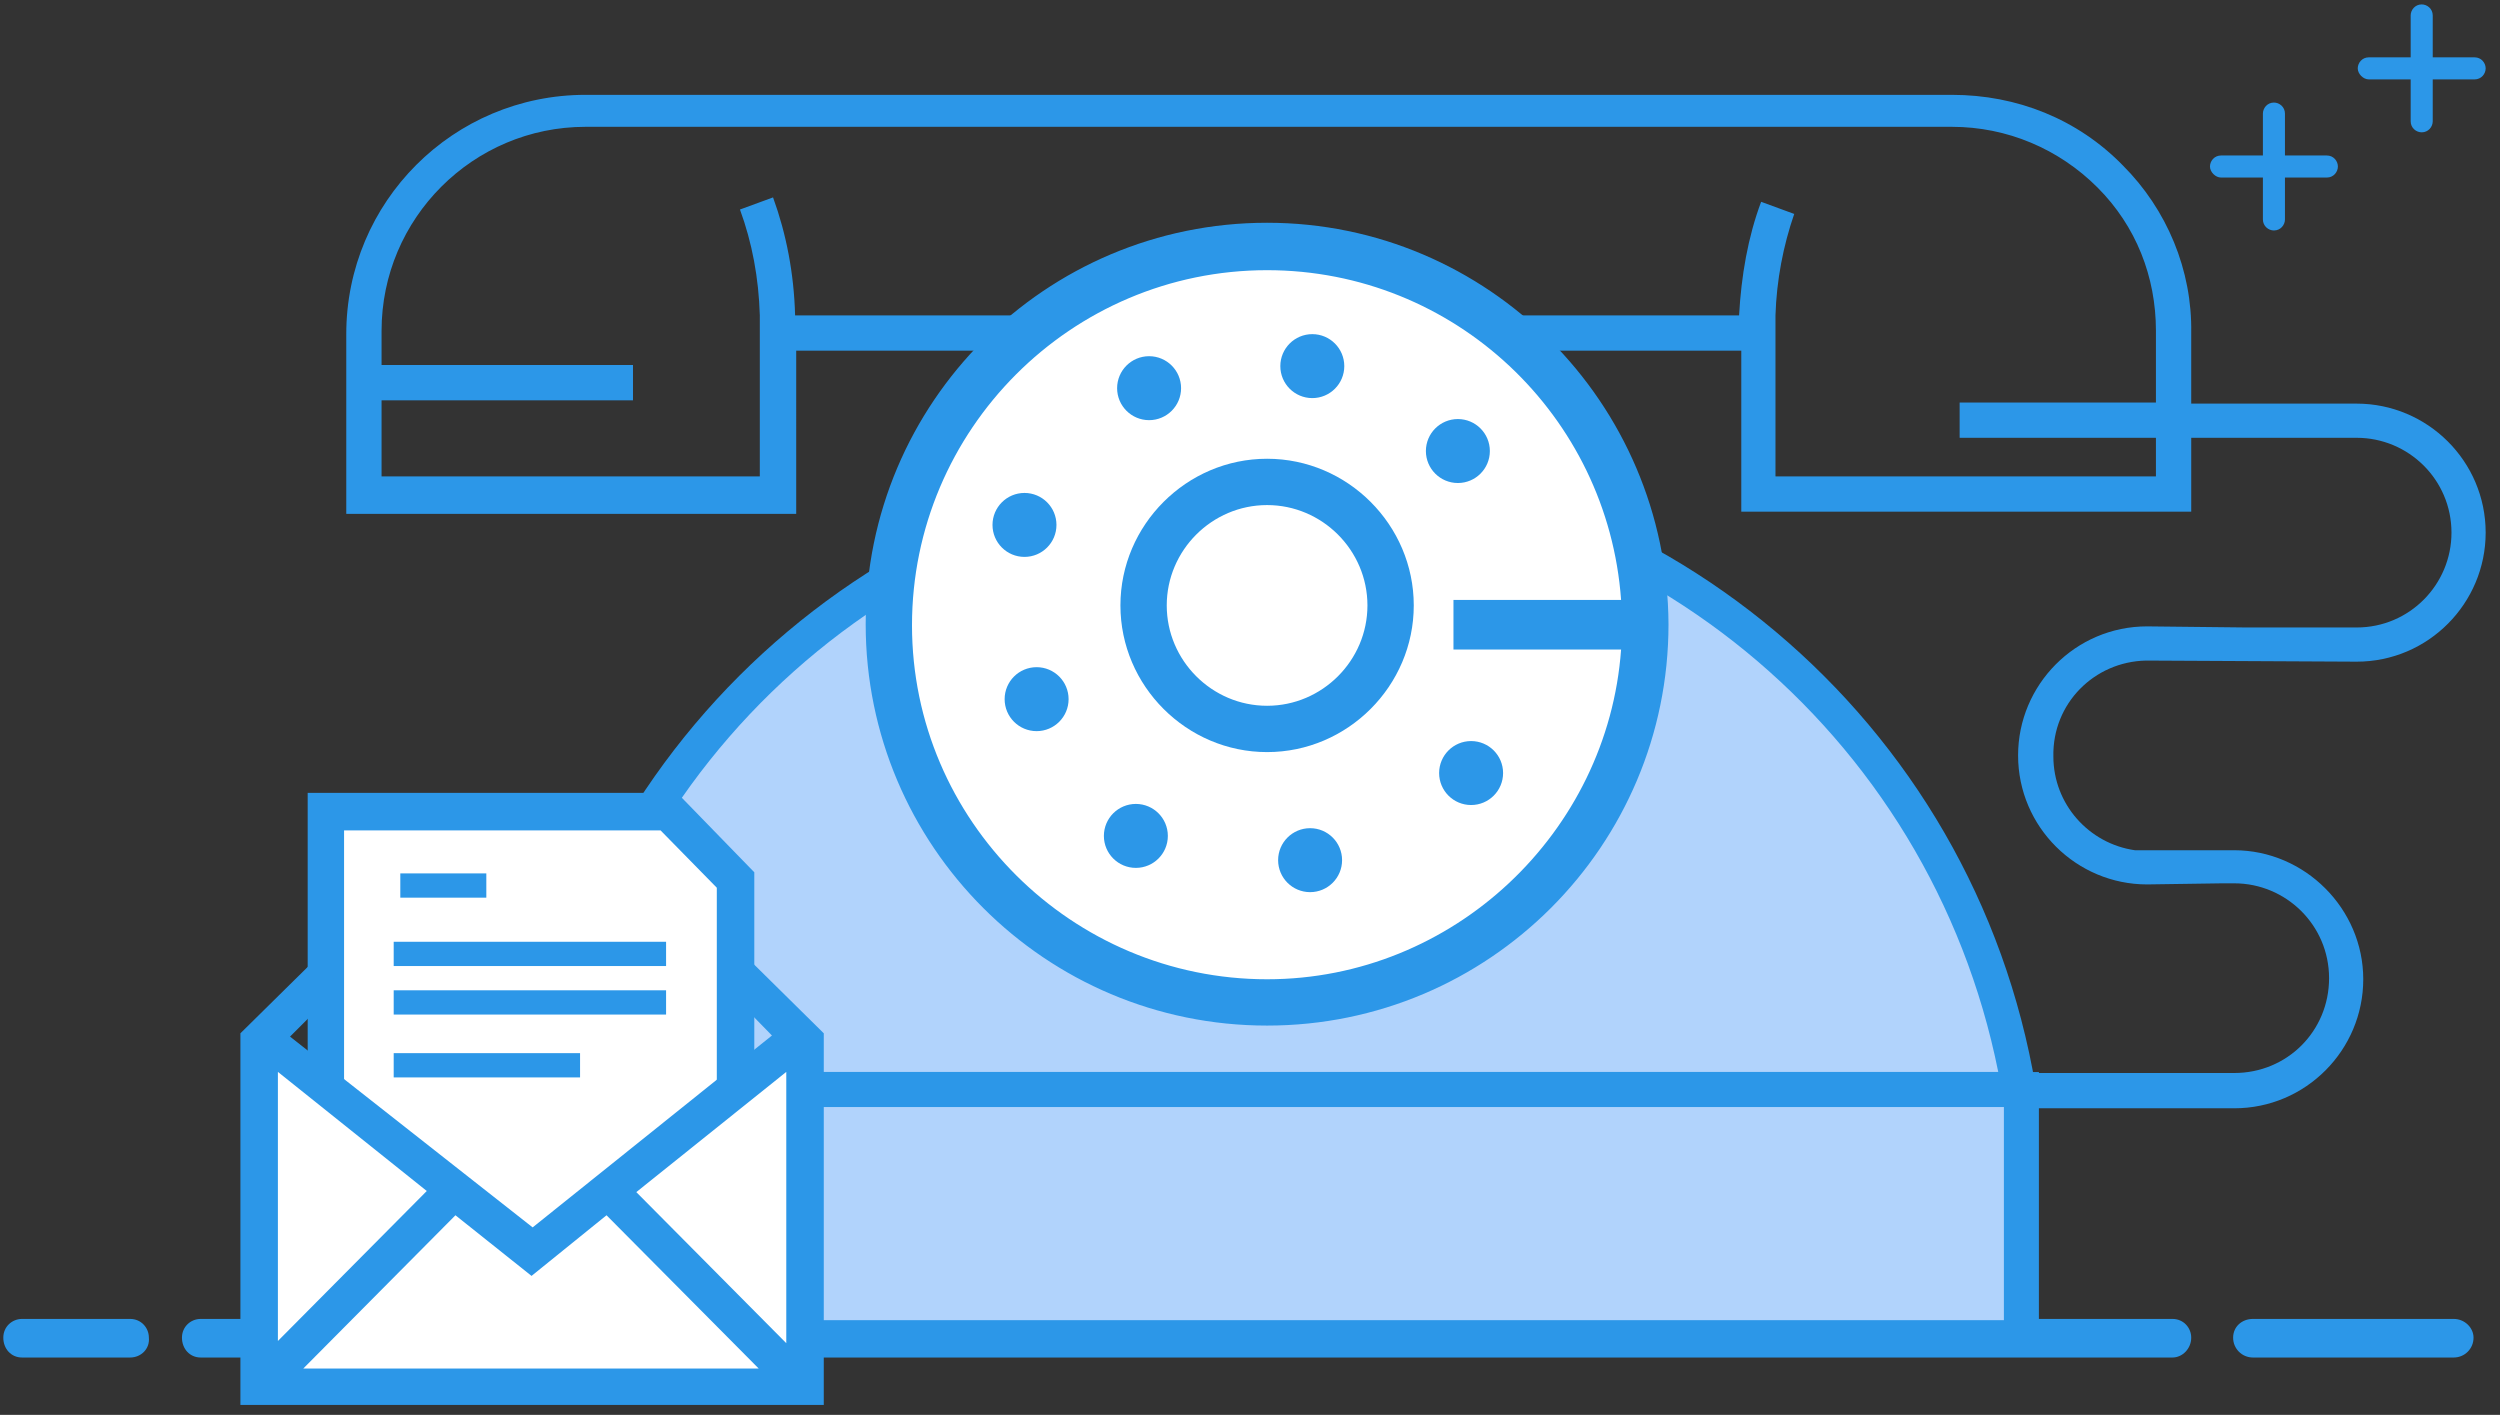 <?xml version="1.0" encoding="utf-8"?>
<!-- Generator: Adobe Illustrator 21.0.0, SVG Export Plug-In . SVG Version: 6.00 Build 0)  -->
<svg version="1.1" id="图层_1" xmlns="http://www.w3.org/2000/svg" xmlns:xlink="http://www.w3.org/1999/xlink" x="0px" y="0px"
	 viewBox="0 0 226.7 128.3" style="enable-background:new 0 0 226.7 128.3;" xml:space="preserve">
<rect x="0" y="0" width="226.7" height="128.3" fill="#333333" stroke="none"/>
<style type="text/css">
	.st0{fill:#2C97E8;}
	.st1{fill:#B1D3FC;}
	.st2{fill:#B1D3FC;stroke:#2C97E8;stroke-width:3.173;stroke-miterlimit:10;}
	.st3{fill:#FFFFFF;}
</style>
<g>
	<path class="st0" d="M197,123.1H18.2c-1,0-1.7-0.8-1.7-1.8v0c0-1,0.8-1.7,1.7-1.7H197c1,0,1.7,0.8,1.7,1.7v0
		C198.7,122.3,197.9,123.1,197,123.1z"/>
	<path class="st0" d="M222.5,123.1h-18.2c-1,0-1.8-0.8-1.8-1.8v0c0-1,0.8-1.7,1.8-1.7h18.2c1,0,1.8,0.8,1.8,1.7v0
		C224.3,122.3,223.5,123.1,222.5,123.1z"/>
	<path class="st0" d="M211,14.1h-3.8v-3.8c0-0.6-0.5-1-1-1c-0.6,0-1,0.5-1,1v3.8h-3.8c-0.6,0-1,0.5-1,1s0.5,1,1,1h3.8v3.8
		c0,0.6,0.5,1,1,1c0.6,0,1-0.5,1-1v-3.8h3.8c0.6,0,1-0.5,1-1S211.6,14.1,211,14.1z"/>
	<path class="st0" d="M224.4,5.2h-3.8V1.4c0-0.6-0.5-1-1-1c-0.6,0-1,0.5-1,1v3.8h-3.8c-0.6,0-1,0.5-1,1s0.5,1,1,1h3.8V11
		c0,0.6,0.5,1,1,1c0.6,0,1-0.5,1-1V7.2h3.8c0.6,0,1-0.5,1-1S225,5.2,224.4,5.2z"/>
	<path class="st0" d="M11.8,123.1H2c-1,0-1.7-0.8-1.7-1.8v0c0-1,0.8-1.7,1.7-1.7h9.8c1,0,1.7,0.8,1.7,1.7v0
		C13.6,122.3,12.8,123.1,11.8,123.1z"/>
	<g>
		<path class="st1" d="M182.4,98.8c-5.4-31.9-33.1-56.3-66.5-56.3S54.8,66.9,49.4,98.8H182.4z"/>
		<path class="st0" d="M185,100.4H47.5l0.3-1.9C53.5,65.2,82.3,41,116.2,41s62.8,24.2,68.4,57.6L185,100.4z M51.3,97.2h129.9
			C175,66.3,148,44.1,116.2,44.1S57.4,66.3,51.3,97.2z"/>
	</g>
	<g>
		<rect x="48.4" y="98.8" class="st2" width="134.9" height="22.5"/>
	</g>
	<path class="st0" d="M194.6,59.9l19.1,0.1c6.5,0,11.7-5.3,11.7-11.7c0-6.5-5.3-11.7-11.7-11.7h-15v-6.4c0.1-5.7-2.2-11.2-6.2-15.2
		c-4.1-4.2-9.6-6.4-15.5-6.4H53.1c-12,0-21.7,9.7-21.7,21.7v16.3h40.8V31.8h85.7v14.6h40.8v-6.7h15c4.7,0,8.6,3.8,8.6,8.6
		c0,4.7-3.8,8.6-8.6,8.6h-10l-9-0.1c-6.5,0-11.7,5.3-11.7,11.7c0,6.5,5.3,11.7,11.7,11.7l6.8-0.1h1.1c4.7,0,8.6,3.8,8.6,8.6
		s-3.8,8.6-8.6,8.6h-19.1v3.2h19.1c6.5,0,11.7-5.3,11.7-11.7s-5.3-11.7-11.7-11.7l-9,0c-4.2-0.6-7.4-4.2-7.4-8.5
		C186.1,63.8,189.9,60,194.6,59.9z M195.5,43.2h-34.5V28.6l0,0c0.1-3.2,0.7-6.3,1.7-9.2l-3-1.1c-1.2,3.2-1.8,6.7-2,10.3l-85.6,0
		c-0.1-3.8-0.8-7.4-2-10.7l-3,1.1c1.1,3,1.7,6.2,1.8,9.6l0,0v14.6H34.6v-6.9h22.8v-3.2H34.6v-3.1c0-10.2,8.3-18.5,18.5-18.5H177
		c5,0,9.7,2,13.2,5.5c3.5,3.5,5.3,8.1,5.3,13v6.5h-17.8v3.2h17.8V43.2z"/>
	<g>
		<polygon class="st3" points="67.1,115.1 29.9,115.1 29.9,73.5 61,73.5 67.1,79.8 		"/>
		<path class="st0" d="M68.3,116.9H27.9V71.9h33.5l7,7.2V116.9z M31.2,113.5H65v-33l-5.1-5.2H31.2V113.5z"/>
	</g>
	<g>
		<g>
			<rect x="36.3" y="79.2" class="st0" width="7.8" height="2.2"/>
		</g>
		<g>
			<rect x="35.7" y="85.4" class="st0" width="24.7" height="2.2"/>
		</g>
		<g>
			<rect x="35.7" y="89.8" class="st0" width="24.7" height="2.2"/>
		</g>
		<g>
			<rect x="35.7" y="95.5" class="st0" width="16.9" height="2.2"/>
		</g>
	</g>
	<polygon class="st3" points="48.2,113.5 25.6,95.4 23.5,95.4 23.5,125.8 73,125.8 73,95.4 70.8,95.4 	"/>
	<path class="st0" d="M74.4,93.7l0.3,0l-7.8-7.7l-1.1,3.6l4.2,4.3l-21.7,17.4L26.3,94l4.4-4.4L29,86.6l-7.2,7.1l0,0v33.7h52.9V93.7
		H74.4z M25.2,97.2l13.5,10.8l-13.5,13.6V97.2z M27.5,124.1l13.8-13.9l6.9,5.5l6.8-5.5l13.8,13.9H27.5z M71.3,121.8l-13.6-13.7
		l13.6-10.9V121.8z"/>
	<circle class="st3" cx="114.9" cy="56.6" r="34.3"/>
	<g>
		<path class="st0" d="M114.9,20.2c-20.1,0-36.4,16.3-36.4,36.4c0,20.1,16.3,36.4,36.4,36.4c20.1,0,36.4-16.3,36.4-36.4
			C151.2,36.5,134.9,20.2,114.9,20.2z M114.9,88.8c-17.7,0-32.2-14.4-32.2-32.1c0-17.7,14.4-32.2,32.2-32.2
			c17,0,30.9,13.2,32.1,29.9h-15.2v4.5h15.2C145.8,75.5,131.8,88.8,114.9,88.8z"/>
		<circle class="st0" cx="119" cy="33.2" r="2.9"/>
		<circle class="st0" cx="104.2" cy="35.2" r="2.9"/>
		<circle class="st0" cx="92.9" cy="47.6" r="2.9"/>
		<circle class="st0" cx="132.2" cy="40.9" r="2.9"/>
		<circle class="st0" cx="133.4" cy="70.1" r="2.9"/>
		<circle class="st0" cx="118.8" cy="78" r="2.9"/>
		<circle class="st0" cx="103" cy="75.8" r="2.9"/>
		<circle class="st0" cx="94" cy="63.4" r="2.9"/>
		<path class="st0" d="M114.9,41.6c-7.3,0-13.3,6-13.3,13.3s6,13.3,13.3,13.3s13.3-6,13.3-13.3S122.2,41.6,114.9,41.6z M114.9,64
			c-5,0-9.1-4.1-9.1-9.1s4.1-9.1,9.1-9.1c5,0,9.1,4.1,9.1,9.1S119.9,64,114.9,64z"/>
	</g>
</g>
</svg>
